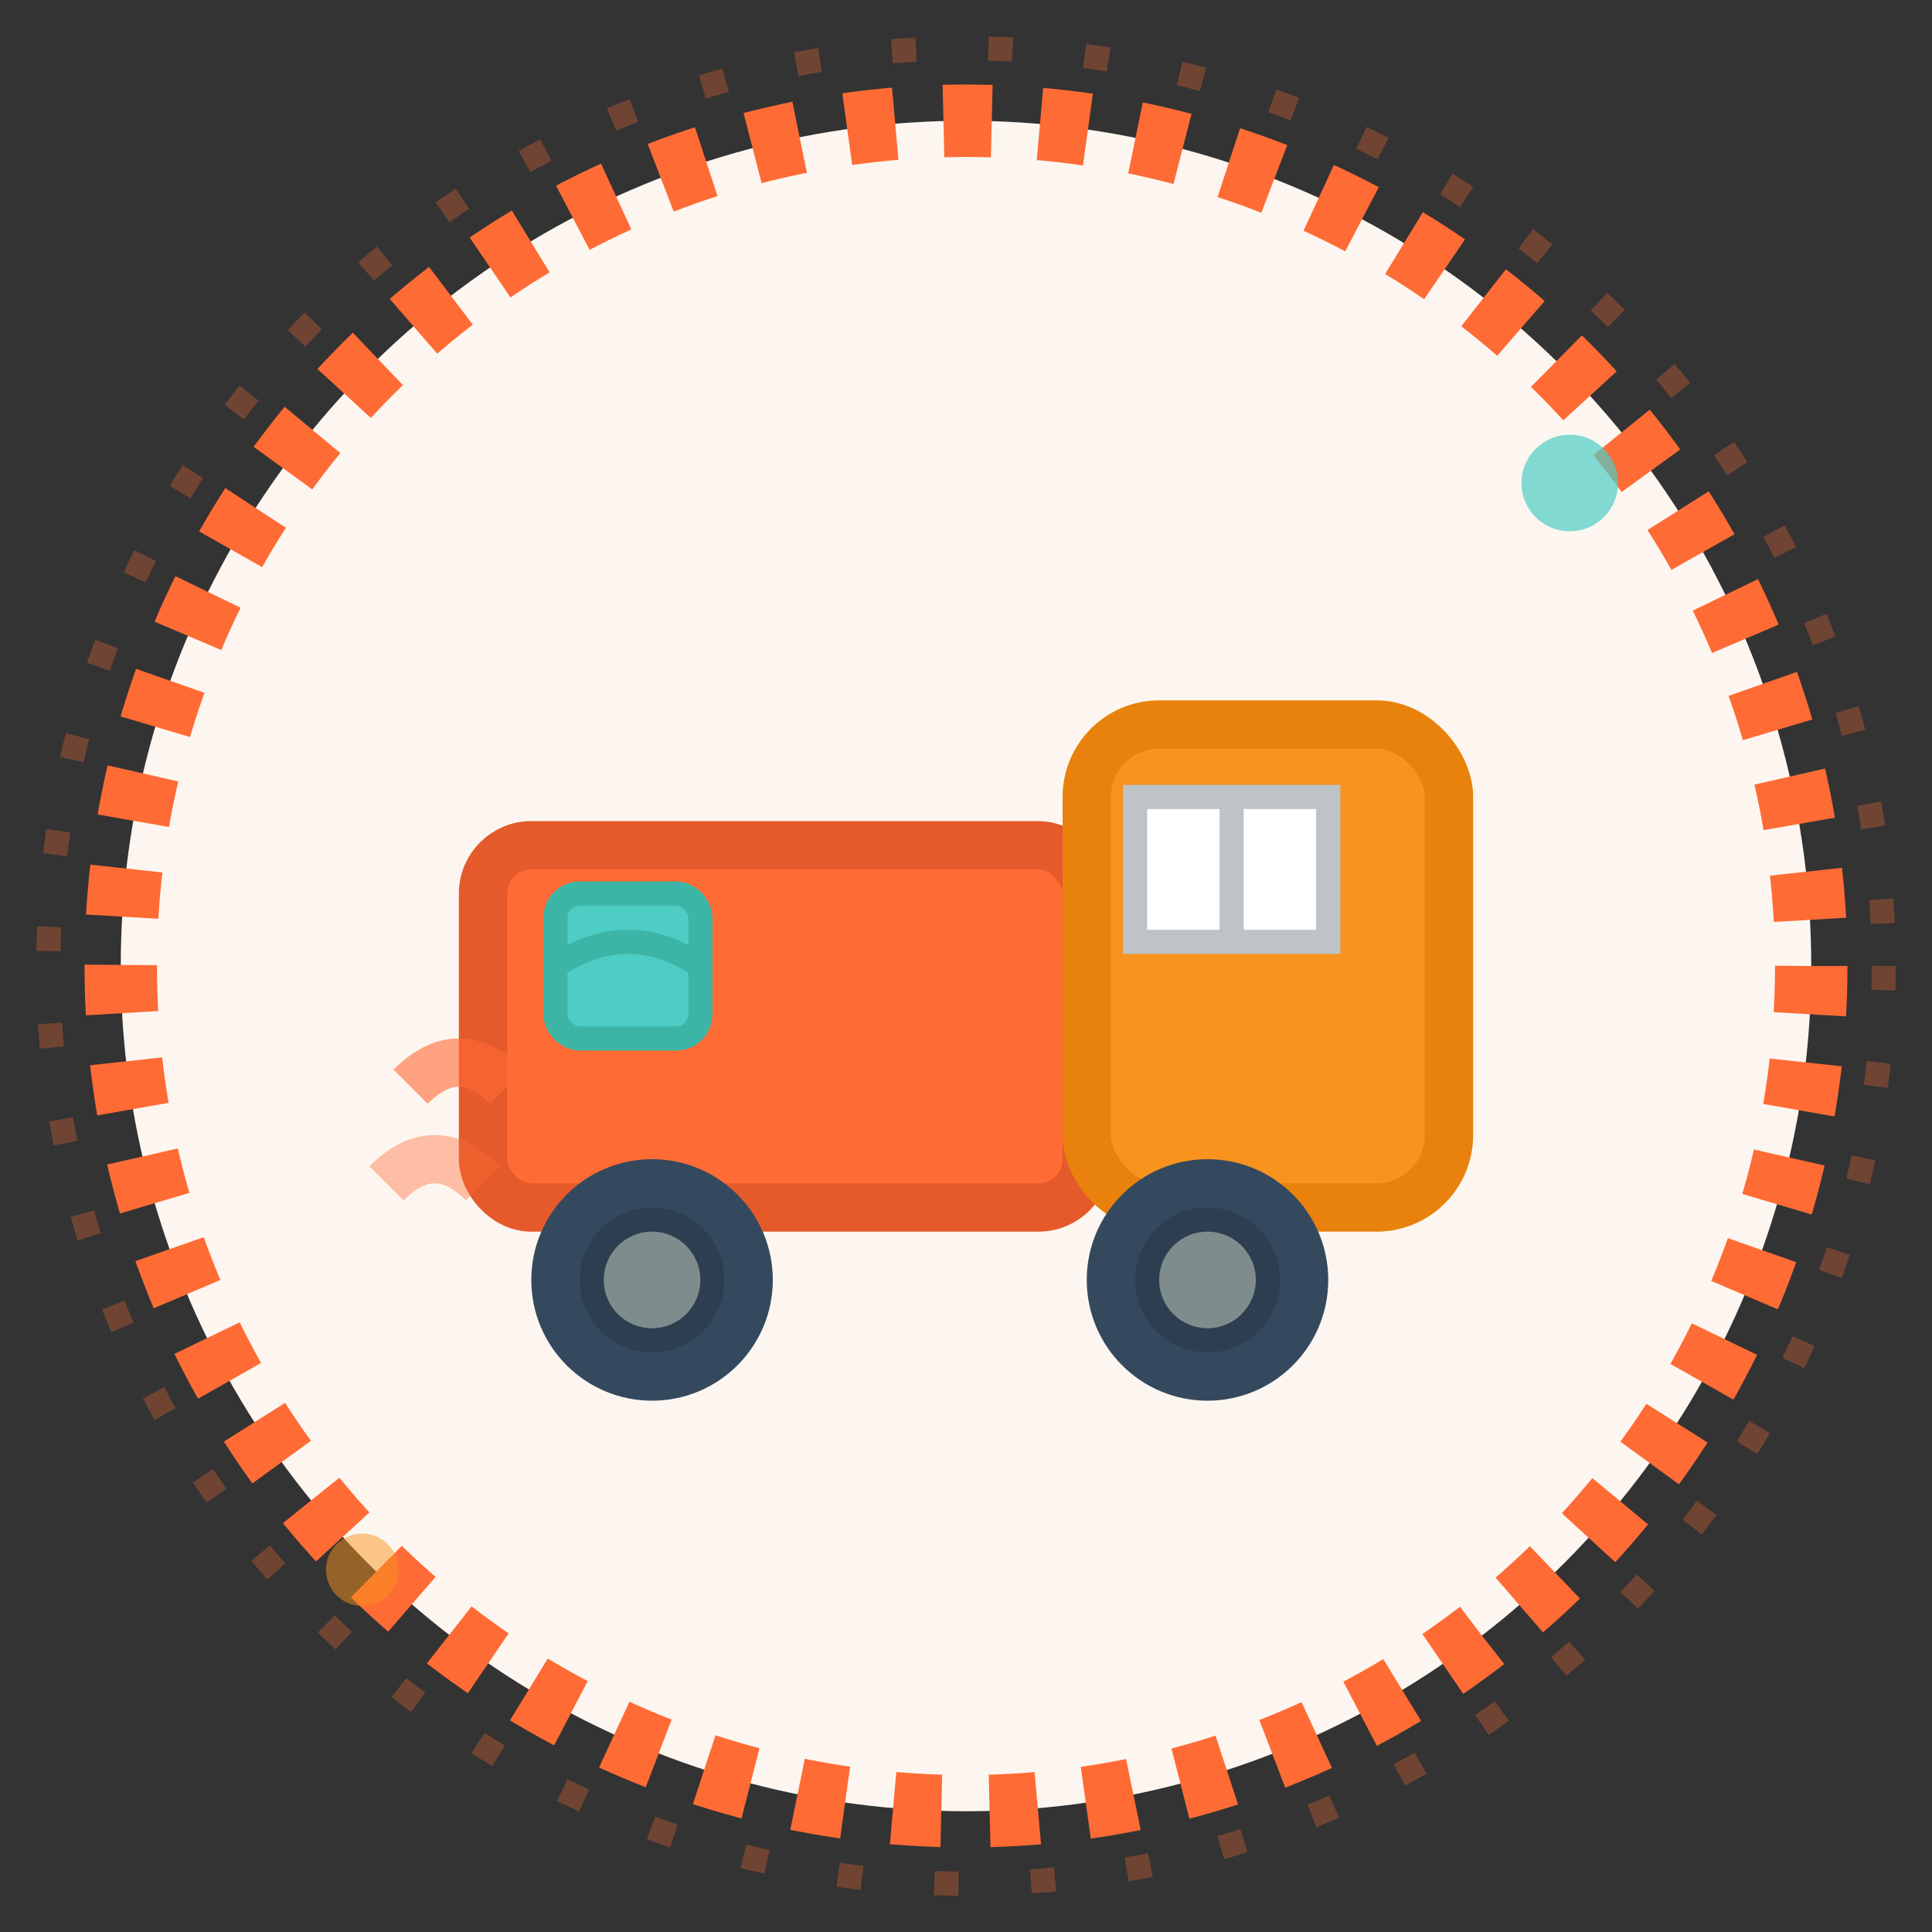 <svg width="80" height="80" viewBox="0 0 80 80" xmlns="http://www.w3.org/2000/svg">
  <rect x="0" y="0" width="80" height="80" fill="#333333" stroke="none"/>
  <defs>
    <style>
      .hand-drawn { 
        stroke-dasharray: 2,2; 
        animation: sketch-draw 2s ease-in-out infinite;
      }
      @keyframes sketch-draw {
        0%, 100% { stroke-dashoffset: 0; }
        50% { stroke-dashoffset: 4; }
      }
    </style>
  </defs>
  
  <!-- Background circle with hand-drawn effect -->
  <circle cx="40" cy="40" r="35" fill="#fdf6f0" stroke="#ff6b35" stroke-width="3" class="hand-drawn"/>
  
  <!-- Delivery truck outline -->
  <g transform="translate(15, 25)">
    <!-- Truck body -->
    <rect x="5" y="10" width="25" height="15" rx="2" fill="#ff6b35" stroke="#e55a2b" stroke-width="2"/>
    <!-- Truck cabin -->
    <rect x="30" y="5" width="15" height="20" rx="3" fill="#f7931e" stroke="#e8820d" stroke-width="2"/>
    
    <!-- Wheels -->
    <circle cx="12" cy="28" r="4" fill="#2c3e50" stroke="#34495e" stroke-width="2"/>
    <circle cx="35" cy="28" r="4" fill="#2c3e50" stroke="#34495e" stroke-width="2"/>
    
    <!-- Wheel details -->
    <circle cx="12" cy="28" r="2" fill="#7f8c8d"/>
    <circle cx="35" cy="28" r="2" fill="#7f8c8d"/>
    
    <!-- Truck details -->
    <rect x="32" y="8" width="8" height="6" fill="#ffffff" stroke="#bdc3c7" stroke-width="1"/>
    <line x1="36" y1="8" x2="36" y2="14" stroke="#bdc3c7" stroke-width="1"/>
    
    <!-- Package in truck -->
    <rect x="8" y="12" width="6" height="6" fill="#4ecdc4" stroke="#3db5a6" stroke-width="1" rx="1"/>
    <path d="M8,15 Q11,13 14,15" stroke="#3db5a6" stroke-width="1" fill="none"/>
    
    <!-- Movement lines -->
    <path d="M2,20 Q4,18 6,20" stroke="#ff6b35" stroke-width="2" fill="none" opacity="0.6"/>
    <path d="M1,24 Q3,22 5,24" stroke="#ff6b35" stroke-width="2" fill="none" opacity="0.4"/>
  </g>
  
  <!-- Decorative elements -->
  <circle cx="65" cy="20" r="2" fill="#4ecdc4" opacity="0.7">
    <animate attributeName="r" values="2;3;2" dur="2s" repeatCount="indefinite"/>
  </circle>
  <circle cx="15" cy="65" r="1.5" fill="#f7931e" opacity="0.5">
    <animate attributeName="r" values="1.5;2.5;1.5" dur="3s" repeatCount="indefinite"/>
  </circle>
  
  <!-- Hand-drawn border effect -->
  <circle cx="40" cy="40" r="38" fill="none" stroke="#ff6b35" stroke-width="1" opacity="0.3" stroke-dasharray="1,3"/>
</svg>
